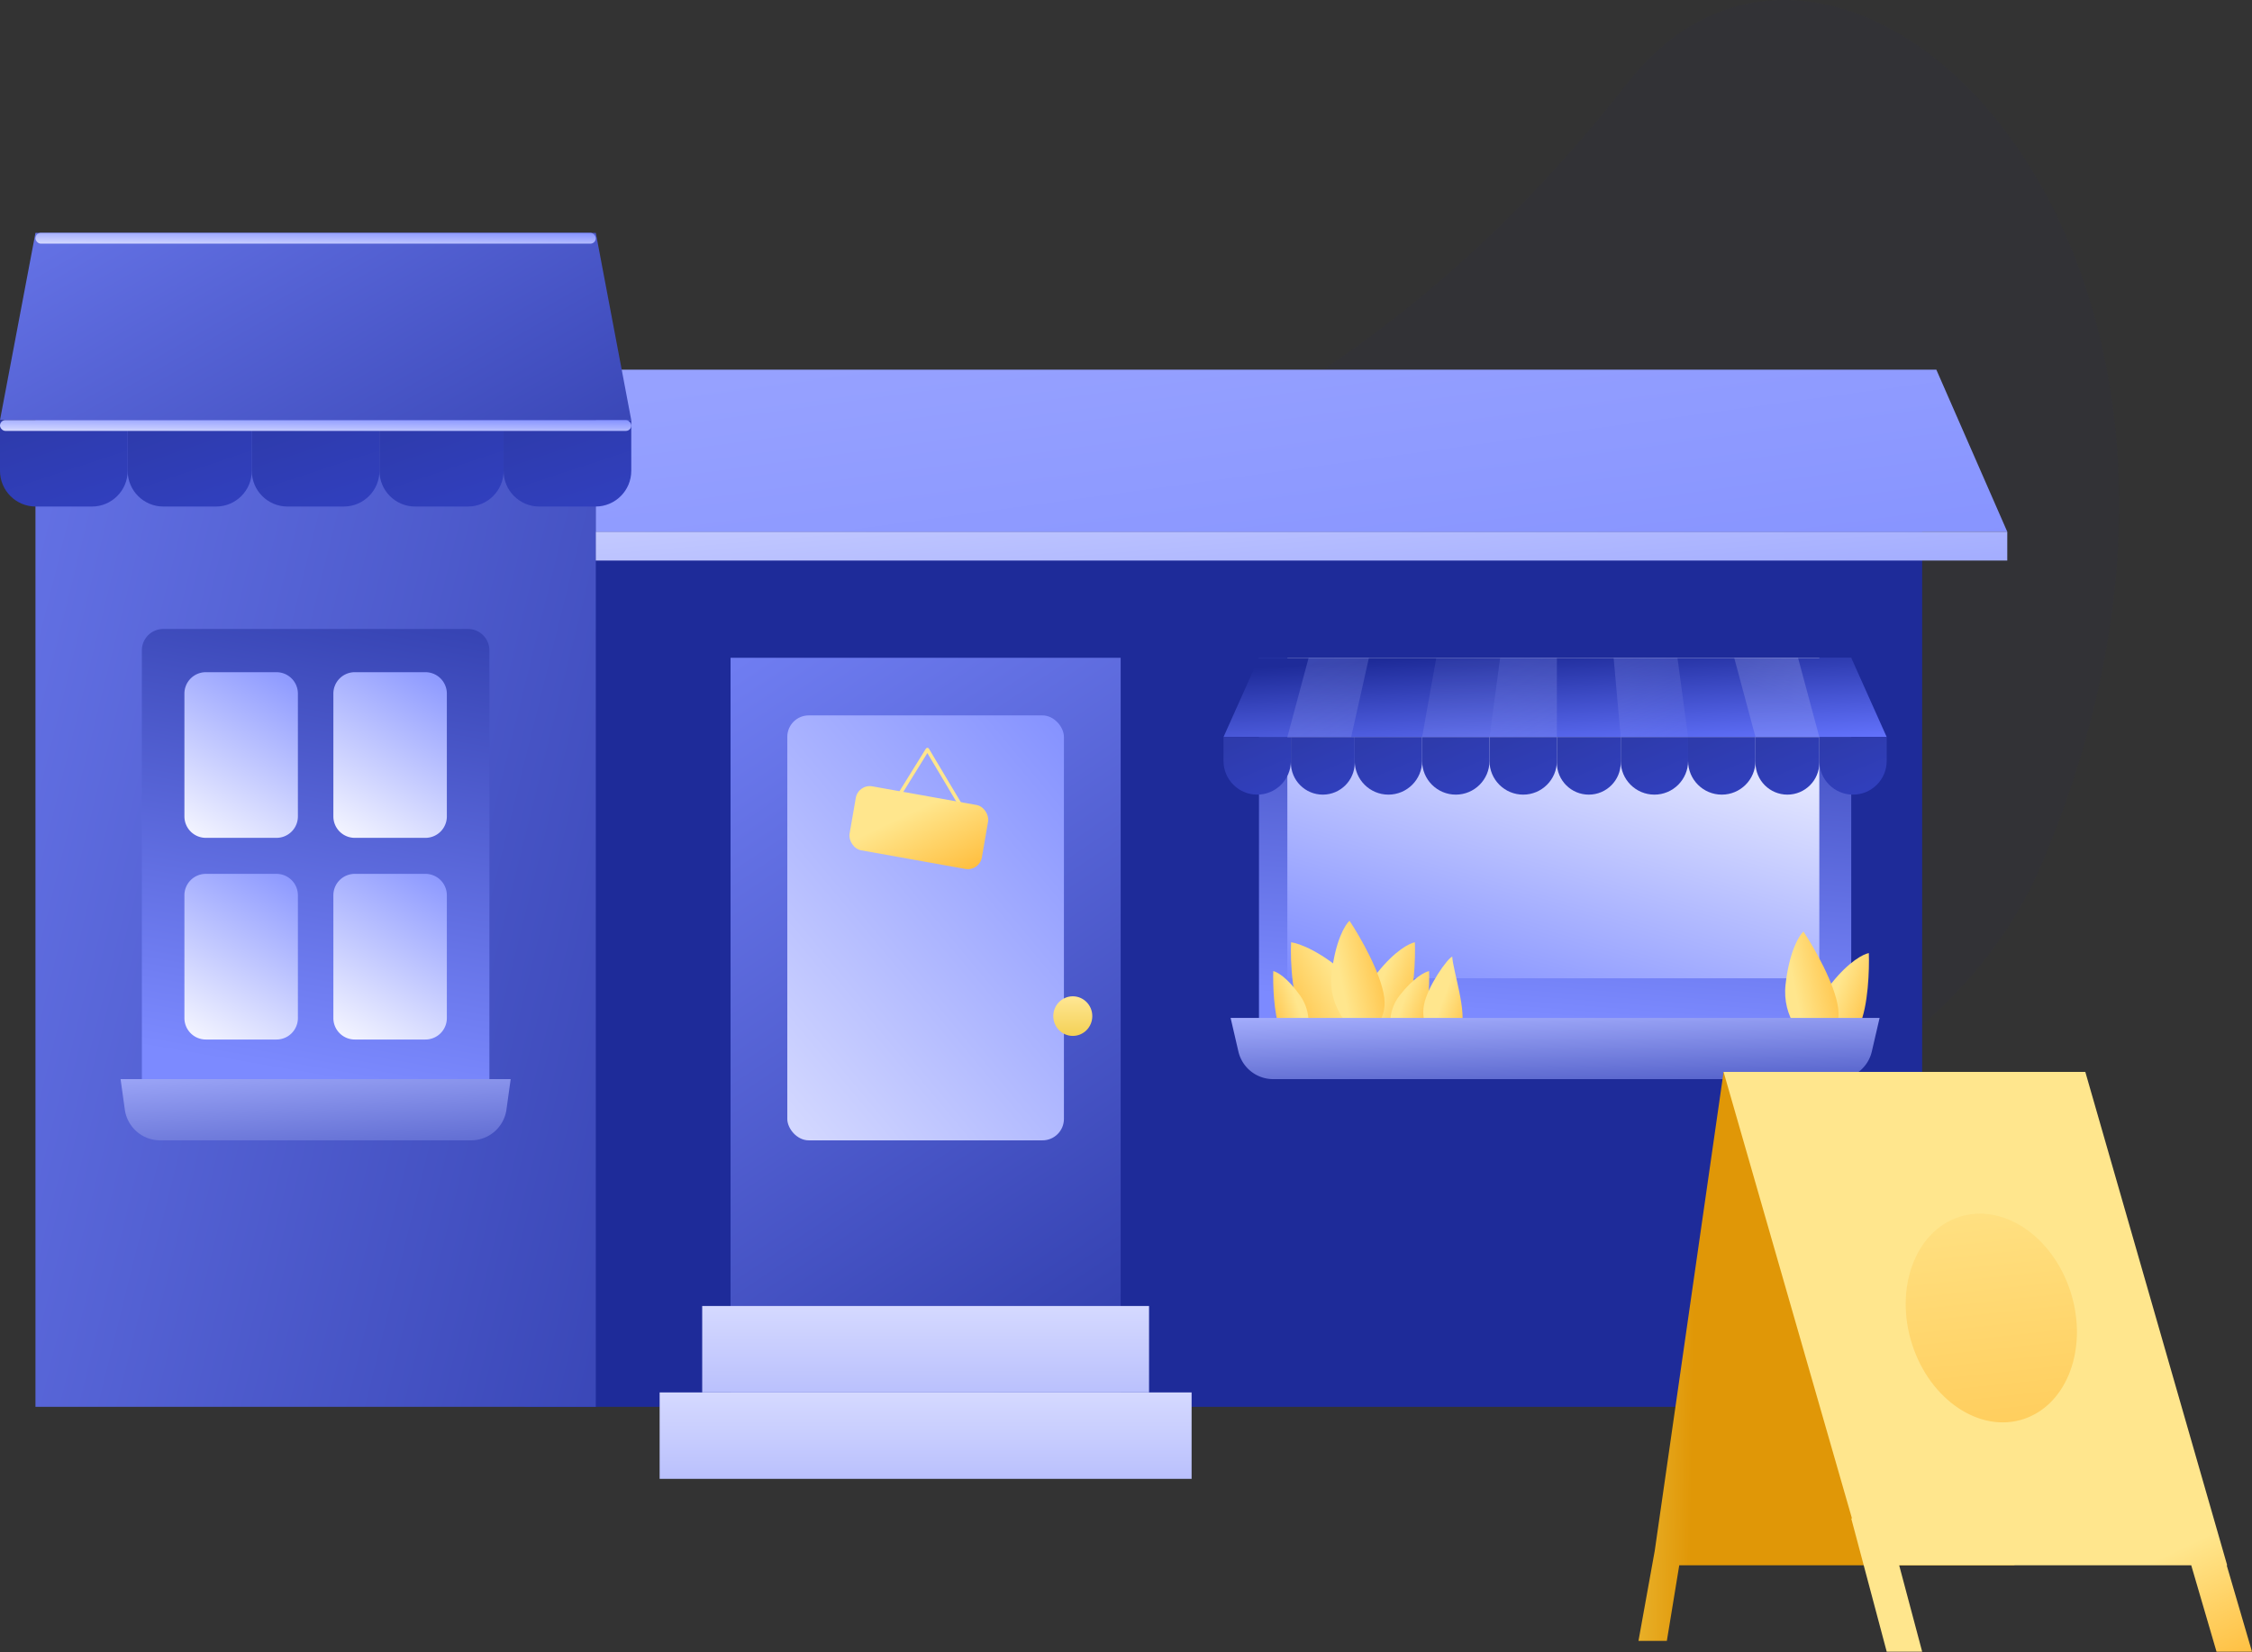 <svg width="706" height="518" fill="none" xmlns="http://www.w3.org/2000/svg"><rect width="100%" height="100%" fill="#333333" stroke="none"/><path opacity=".6" d="M510.383 25.824c66.715-85.265 211.24 52 129.725 245.001-61.233 144.98-389 148-401.5 0-11.134-131.838 132.5-67.001 271.775-245.001z" fill="#1E2B99" fill-opacity=".06"/><path fill="#1E2B99" d="M164.547 124.935h438.049v316.124H164.547z"/><path fill="url(#paint0_linear)" d="M229.031 206.224h122.298v234.835H229.031z"/><rect x="246.819" y="224.288" width="86.72" height="133.224" rx="6.716" fill="url(#paint1_linear)"/><path fill="url(#paint2_linear)" d="M206.795 436.542h166.77v27.096h-166.77z"/><path fill="url(#paint3_linear)" d="M220.137 409.446h140.087v27.096H220.137z"/><ellipse cx="336.32" cy="318.561" rx="6.115" ry="6.21" fill="url(#paint4_linear)"/><path fill="url(#paint5_linear)" d="M394.689 206.224H580.36V324.77H394.689z"/><path fill="url(#paint6_linear)" d="M403.584 206.224h166.77v100.482h-166.77z"/><path d="M394.689 206.224H580.36l11.118 24.838H383.571l11.118-24.838z" fill="url(#paint7_linear)"/><path d="M383.571 231.062h21.124v7.502c0 5.833-4.728 10.562-10.562 10.562-5.833 0-10.562-4.729-10.562-10.562v-7.502z" fill="url(#paint8_linear)"/><path d="M466.956 231.062h21.124v7.502c0 5.833-4.729 10.562-10.562 10.562-5.833 0-10.562-4.729-10.562-10.562v-7.502z" fill="url(#paint9_linear)"/><path d="M404.695 231.062h20.013v8.058c0 5.526-4.48 10.006-10.006 10.006-5.527 0-10.007-4.48-10.007-10.006v-8.058z" fill="url(#paint10_linear)"/><path d="M488.08 231.062h20.012v8.058c0 5.526-4.479 10.006-10.006 10.006-5.526 0-10.006-4.48-10.006-10.006v-8.058z" fill="url(#paint11_linear)"/><path d="M424.708 231.062h21.124v7.502c0 5.833-4.729 10.562-10.562 10.562-5.833 0-10.562-4.729-10.562-10.562v-7.502z" fill="url(#paint12_linear)"/><path d="M508.093 231.062h21.124v7.502c0 5.833-4.729 10.562-10.562 10.562-5.833 0-10.562-4.729-10.562-10.562v-7.502z" fill="url(#paint13_linear)"/><path d="M550.342 231.062h20.012v8.058c0 5.526-4.48 10.006-10.006 10.006s-10.006-4.48-10.006-10.006v-8.058z" fill="url(#paint14_linear)"/><path d="M445.832 231.062h21.124v7.502c0 5.833-4.729 10.562-10.562 10.562-5.833 0-10.562-4.729-10.562-10.562v-7.502z" fill="url(#paint15_linear)"/><path d="M529.217 231.062h21.124v7.502c0 5.833-4.729 10.562-10.562 10.562-5.833 0-10.562-4.729-10.562-10.562v-7.502z" fill="url(#paint16_linear)"/><path d="M570.354 231.062h21.124v7.502c0 5.833-4.729 10.562-10.562 10.562-5.834 0-10.562-4.729-10.562-10.562v-7.502z" fill="url(#paint17_linear)"/><path opacity=".4" d="M410.255 206.224h18.9l-5.559 24.838h-20.012l6.671-24.838z" fill="url(#paint18_linear)" fill-opacity=".6"/><path opacity=".4" d="M470.291 206.224h17.789v24.838h-21.124l3.335-24.838z" fill="url(#paint19_linear)" fill-opacity=".6"/><path opacity=".4" d="M450.279 206.224h20.013l-3.336 24.838h-21.124l4.447-24.838z" fill="url(#paint20_linear)" fill-opacity=".6"/><path opacity=".6" d="M563.683 206.224H543.67l6.671 24.838h20.013l-6.671-24.838z" fill="url(#paint21_linear)" fill-opacity=".6"/><path opacity=".6" d="M525.881 206.224h-20.012l2.224 24.838h21.124l-3.336-24.838z" fill="url(#paint22_linear)" fill-opacity=".6"/><path d="M423.249 306.49c8.741 8.12 5.883 17.533 3.362 21.225-3.923.922-12.86 1.015-17.231-5.999-4.371-7.013-4.903-20.456-4.623-26.3 2.522.307 9.75 2.953 18.492 11.074z" fill="url(#paint23_linear)"/><path d="M431.802 304.962c-5.563 7.001-3.744 15.115-2.14 18.298 2.496.795 8.184.875 10.965-5.171 2.782-6.047 3.12-17.635 2.942-22.673-1.605.265-6.205 2.545-11.767 9.546z" fill="url(#paint24_linear)"/><path d="M574.112 308.349c-5.562 7.001-3.744 15.115-2.139 18.298 2.496.795 8.183.875 10.965-5.171 2.781-6.047 3.12-17.635 2.942-22.673-1.605.265-6.205 2.545-11.768 9.546z" fill="url(#paint25_linear)"/><path d="M438.78 312.085c-4.371 5.6-2.942 12.092-1.681 14.638 1.961.636 6.429.7 8.615-4.137 2.185-4.837 2.451-14.108 2.311-18.138-1.261.212-4.875 2.036-9.245 7.637z" fill="url(#paint26_linear)"/><path d="M446.388 315.173c-.901 5.115 1.68 9.004 2.941 11.55 1.961.636 6.429.7 8.615-4.137 2.185-4.837-2.521-18.624-2.661-22.654-1.261.212-7.85 9.318-8.895 15.241z" fill="url(#paint27_linear)"/><path d="M407.57 312.085c3.973 5.6 2.674 12.092 1.528 14.638-1.783.636-5.845.7-7.832-4.137-1.986-4.837-2.228-14.108-2.101-18.138 1.146.212 4.432 2.036 8.405 7.637z" fill="url(#paint28_linear)"/><path d="M417.458 305.298c-1.146 10.309 5.534 17.168 9.017 19.309 2.9-.755 8.458-4.179 7.488-11.836-.97-7.658-7.665-19.261-10.891-24.105-1.394 1.248-4.468 6.323-5.614 16.632z" fill="url(#paint29_linear)"/><path d="M559.769 308.685c-1.146 10.309 5.533 17.168 9.016 19.309 2.9-.755 8.458-4.179 7.489-11.836-.97-7.658-7.665-19.261-10.891-24.105-1.394 1.248-4.468 6.323-5.614 16.632z" fill="url(#paint30_linear)"/><path d="M385.795 319.125h203.459l-2.439 10.527a11.192 11.192 0 01-10.904 8.666H399.138a11.194 11.194 0 01-10.904-8.666l-2.439-10.527z" fill="url(#paint31_linear)"/><path fill-rule="evenodd" clip-rule="evenodd" d="M653.745 336.06H540.341l-21.583 150.139-5.1 28.245h8.895l3.891-23.709h105.065l22.236-154.675z" fill="url(#paint32_linear)"/><path fill-rule="evenodd" clip-rule="evenodd" d="M540.342 336.06h113.403l44.472 154.675h-.149l7.933 27.097h-11.119l-7.932-27.097h-91.559l7.212 27.097h-11.118l-11.118-41.774h.227L540.342 336.06z" fill="url(#paint33_linear)"/><ellipse rx="26.166" ry="33.257" transform="matrix(.949 -.315 .306 .952 624.275 413.212)" fill="url(#paint34_linear)"/><path fill="url(#paint35_linear)" d="M11.118 76.387h175.664v364.671H11.118z"/><path d="M186.782 115.903h420.261l22.236 50.805H186.782v-50.805z" fill="url(#paint36_linear)"/><path d="M281.286 250.255l9.45-15.241 12.786 21.451" stroke="#FFE68D" stroke-width="1.119" stroke-linejoin="round"/><path d="M44.472 203.907a6.716 6.716 0 016.715-6.715h95.526a6.716 6.716 0 016.715 6.715v134.47a6.716 6.716 0 01-6.715 6.716H51.187a6.716 6.716 0 01-6.715-6.716v-134.47z" fill="url(#paint37_linear)"/><path d="M57.813 217.456a6.716 6.716 0 016.716-6.716h22.147a6.716 6.716 0 016.715 6.716v38.503a6.716 6.716 0 01-6.716 6.716H64.53a6.716 6.716 0 01-6.715-6.716v-38.503z" fill="url(#paint38_linear)"/><path d="M57.813 280.68a6.716 6.716 0 016.716-6.715h22.147a6.716 6.716 0 016.715 6.715v38.504a6.715 6.715 0 01-6.716 6.715H64.53a6.715 6.715 0 01-6.715-6.715V280.68z" fill="url(#paint39_linear)"/><path d="M104.51 217.456a6.715 6.715 0 016.715-6.716h22.147a6.715 6.715 0 016.715 6.716v38.503a6.715 6.715 0 01-6.715 6.716h-22.147a6.715 6.715 0 01-6.715-6.716v-38.503z" fill="url(#paint40_linear)"/><path d="M104.51 280.68a6.715 6.715 0 016.715-6.715h22.147a6.715 6.715 0 016.715 6.715v38.504a6.714 6.714 0 01-6.715 6.715h-22.147a6.714 6.714 0 01-6.715-6.715V280.68z" fill="url(#paint41_linear)"/><path d="M37.8 338.319H160.1l-1.33 9.544a11.192 11.192 0 01-11.085 9.649H50.216a11.193 11.193 0 01-11.086-9.649l-1.33-9.544z" fill="url(#paint42_linear)"/><rect width="42.146" height="20.361" rx="4.477" transform="matrix(.984 .176 -.171 .985 269.056 245.74)" fill="url(#paint43_linear)"/><path d="M11.118 73h175.664L197.9 131.71H0L11.118 73z" fill="url(#paint44_linear)"/><path d="M0 131.709h40.025v15.904c0 6.181-5.011 11.192-11.193 11.192h-17.64C5.013 158.805 0 153.794 0 147.613v-15.904z" fill="url(#paint45_linear)"/><path d="M40.024 131.709h38.913v15.904c0 6.181-5.01 11.192-11.192 11.192H51.217c-6.181 0-11.193-5.011-11.193-11.192v-15.904z" fill="url(#paint46_linear)"/><path d="M78.938 131.709h40.024v15.904c0 6.181-5.011 11.192-11.192 11.192H90.13c-6.181 0-11.192-5.011-11.192-11.192v-15.904z" fill="url(#paint47_linear)"/><path d="M118.963 131.709h38.913v15.904c0 6.181-5.011 11.192-11.193 11.192h-16.528c-6.181 0-11.192-5.011-11.192-11.192v-15.904z" fill="url(#paint48_linear)"/><path d="M157.876 131.709h40.025v15.904c0 6.181-5.011 11.192-11.193 11.192h-17.639c-6.182 0-11.193-5.011-11.193-11.192v-15.904z" fill="url(#paint49_linear)"/><rect y="131.709" width="197.9" height="3.387" rx="1.694" fill="url(#paint50_linear)"/><path fill="url(#paint51_linear)" d="M186.782 166.708h442.497v9.032H186.782z"/><rect x="11.118" y="73.001" width="175.664" height="3.387" rx="1.694" fill="url(#paint52_linear)"/><defs><linearGradient id="paint0_linear" x1="320.755" y1="538.694" x2="110.912" y2="226.266" gradientUnits="userSpaceOnUse"><stop offset="0" stop-color="#1E2B99"/><stop offset="1" stop-color="#7C8AFF"/></linearGradient><linearGradient id="paint1_linear" x1="257.937" y1="494.122" x2="447.187" y2="336.238" gradientUnits="userSpaceOnUse"><stop offset="0" stop-color="#fff"/><stop offset="1" stop-color="#7C8AFF"/></linearGradient><linearGradient id="paint2_linear" x1="290.18" y1="436.542" x2="290.18" y2="487.348" gradientUnits="userSpaceOnUse"><stop offset="0" stop-color="#D5D9FF"/><stop offset="1" stop-color="#A2ABFB"/></linearGradient><linearGradient id="paint3_linear" x1="290.18" y1="409.446" x2="290.18" y2="460.252" gradientUnits="userSpaceOnUse"><stop offset="0" stop-color="#D5D9FF"/><stop offset="1" stop-color="#A2ABFB"/></linearGradient><linearGradient id="paint4_linear" x1="336.32" y1="312.351" x2="336.32" y2="324.77" gradientUnits="userSpaceOnUse"><stop offset="0" stop-color="#FFE794"/><stop offset="1" stop-color="#F4D156"/></linearGradient><linearGradient id="paint5_linear" x1="473.627" y1="157.112" x2="460.647" y2="316.597" gradientUnits="userSpaceOnUse"><stop offset="0" stop-color="#1E2B99"/><stop offset="1" stop-color="#7C8AFF"/></linearGradient><linearGradient id="paint6_linear" x1="495.863" y1="195.498" x2="459.232" y2="324.165" gradientUnits="userSpaceOnUse"><stop offset="0" stop-color="#fff"/><stop offset="1" stop-color="#7C8AFF"/></linearGradient><linearGradient id="paint7_linear" x1="383.571" y1="209.972" x2="385.544" y2="243.918" gradientUnits="userSpaceOnUse"><stop offset="0" stop-color="#1E2B99"/><stop offset="1" stop-color="#6474FF"/></linearGradient><linearGradient id="paint8_linear" x1="383.571" y1="233.787" x2="392.356" y2="254.905" gradientUnits="userSpaceOnUse"><stop offset="0" stop-color="#2E3BAC"/><stop offset="1" stop-color="#3140C0"/></linearGradient><linearGradient id="paint9_linear" x1="466.956" y1="233.787" x2="475.741" y2="254.905" gradientUnits="userSpaceOnUse"><stop offset="0" stop-color="#2E3BAC"/><stop offset="1" stop-color="#3140C0"/></linearGradient><linearGradient id="paint10_linear" x1="404.695" y1="233.787" x2="413.814" y2="254.555" gradientUnits="userSpaceOnUse"><stop offset="0" stop-color="#2E3BAC"/><stop offset="1" stop-color="#3140C0"/></linearGradient><linearGradient id="paint11_linear" x1="488.08" y1="233.787" x2="497.199" y2="254.555" gradientUnits="userSpaceOnUse"><stop offset="0" stop-color="#2E3BAC"/><stop offset="1" stop-color="#3140C0"/></linearGradient><linearGradient id="paint12_linear" x1="424.708" y1="233.787" x2="433.493" y2="254.905" gradientUnits="userSpaceOnUse"><stop offset="0" stop-color="#2E3BAC"/><stop offset="1" stop-color="#3140C0"/></linearGradient><linearGradient id="paint13_linear" x1="508.093" y1="233.787" x2="516.877" y2="254.905" gradientUnits="userSpaceOnUse"><stop offset="0" stop-color="#2E3BAC"/><stop offset="1" stop-color="#3140C0"/></linearGradient><linearGradient id="paint14_linear" x1="550.342" y1="233.787" x2="559.461" y2="254.555" gradientUnits="userSpaceOnUse"><stop offset="0" stop-color="#2E3BAC"/><stop offset="1" stop-color="#3140C0"/></linearGradient><linearGradient id="paint15_linear" x1="445.832" y1="233.787" x2="454.617" y2="254.905" gradientUnits="userSpaceOnUse"><stop offset="0" stop-color="#2E3BAC"/><stop offset="1" stop-color="#3140C0"/></linearGradient><linearGradient id="paint16_linear" x1="529.217" y1="233.787" x2="538.001" y2="254.905" gradientUnits="userSpaceOnUse"><stop offset="0" stop-color="#2E3BAC"/><stop offset="1" stop-color="#3140C0"/></linearGradient><linearGradient id="paint17_linear" x1="570.354" y1="233.787" x2="579.138" y2="254.905" gradientUnits="userSpaceOnUse"><stop offset="0" stop-color="#2E3BAC"/><stop offset="1" stop-color="#3140C0"/></linearGradient><linearGradient id="paint18_linear" x1="403.584" y1="209.972" x2="418.655" y2="234.933" gradientUnits="userSpaceOnUse"><stop offset="0" stop-color="#98A3FF"/><stop offset="1" stop-color="#D3D8FF" stop-opacity=".5"/></linearGradient><linearGradient id="paint19_linear" x1="466.956" y1="209.972" x2="482.027" y2="234.933" gradientUnits="userSpaceOnUse"><stop offset="0" stop-color="#98A3FF"/><stop offset="1" stop-color="#D3D8FF" stop-opacity=".5"/></linearGradient><linearGradient id="paint20_linear" x1="460.285" y1="190.417" x2="460.503" y2="235.083" gradientUnits="userSpaceOnUse"><stop offset="0" stop-color="#98A3FF" stop-opacity=".3"/><stop offset="1" stop-color="#D3D8FF" stop-opacity=".5"/></linearGradient><linearGradient id="paint21_linear" x1="611.552" y1="209.972" x2="598.395" y2="237.816" gradientUnits="userSpaceOnUse"><stop offset="0" stop-color="#98A3FF"/><stop offset="1" stop-color="#D3D8FF" stop-opacity=".5"/></linearGradient><linearGradient id="paint22_linear" x1="516.987" y1="195.498" x2="534.666" y2="236.019" gradientUnits="userSpaceOnUse"><stop offset="0" stop-color="#98A3FF" stop-opacity=".7"/><stop offset="1" stop-color="#D3D8FF" stop-opacity="0"/></linearGradient><linearGradient id="paint23_linear" x1="413.864" y1="295.321" x2="393.125" y2="305.862" gradientUnits="userSpaceOnUse"><stop offset="0" stop-color="#FFE68D"/><stop offset="1" stop-color="#FFBC3A"/></linearGradient><linearGradient id="paint24_linear" x1="437.774" y1="295.334" x2="452.331" y2="300.796" gradientUnits="userSpaceOnUse"><stop offset="0" stop-color="#FFE68D"/><stop offset="1" stop-color="#FFBC3A"/></linearGradient><linearGradient id="paint25_linear" x1="580.084" y1="298.721" x2="594.642" y2="304.183" gradientUnits="userSpaceOnUse"><stop offset="0" stop-color="#FFE68D"/><stop offset="1" stop-color="#FFBC3A"/></linearGradient><linearGradient id="paint26_linear" x1="443.472" y1="304.382" x2="454.96" y2="308.616" gradientUnits="userSpaceOnUse"><stop offset="0" stop-color="#FFE68D"/><stop offset="1" stop-color="#FFBC3A"/></linearGradient><linearGradient id="paint27_linear" x1="455.702" y1="304.382" x2="467.19" y2="308.616" gradientUnits="userSpaceOnUse"><stop offset="0" stop-color="#FFE68D"/><stop offset="1" stop-color="#FFBC3A"/></linearGradient><linearGradient id="paint28_linear" x1="403.304" y1="304.382" x2="392.639" y2="307.955" gradientUnits="userSpaceOnUse"><stop offset="0" stop-color="#FFE68D"/><stop offset="1" stop-color="#FFBC3A"/></linearGradient><linearGradient id="paint29_linear" x1="417.408" y1="292.153" x2="434.844" y2="288.671" gradientUnits="userSpaceOnUse"><stop offset="0" stop-color="#FFE68D"/><stop offset="1" stop-color="#FFBC3A"/></linearGradient><linearGradient id="paint30_linear" x1="559.719" y1="295.54" x2="577.154" y2="292.058" gradientUnits="userSpaceOnUse"><stop offset="0" stop-color="#FFE68D"/><stop offset="1" stop-color="#FFBC3A"/></linearGradient><linearGradient id="paint31_linear" x1="541.725" y1="346.298" x2="540.647" y2="312.724" gradientUnits="userSpaceOnUse"><stop offset="0" stop-color="#3F4DBD"/><stop offset="1" stop-color="#A8B1FF"/></linearGradient><linearGradient id="paint32_linear" x1="492.102" y1="480.574" x2="530.117" y2="481.083" gradientUnits="userSpaceOnUse"><stop offset="0" stop-color="#F4D156"/><stop offset="1" stop-color="#E09707"/></linearGradient><linearGradient id="paint33_linear" x1="699.298" y1="477.783" x2="718.173" y2="516.839" gradientUnits="userSpaceOnUse"><stop offset="0" stop-color="#FFE68D"/><stop offset="1" stop-color="#FFBC3A"/></linearGradient><linearGradient id="paint34_linear" x1="106.866" y1="-33.565" x2="73.796" y2="119.325" gradientUnits="userSpaceOnUse"><stop offset="0" stop-color="#FFE68D"/><stop offset="1" stop-color="#FFBC3A"/></linearGradient><linearGradient id="paint35_linear" x1="134.26" y1="1340.58" x2="-401.903" y2="1207.82" gradientUnits="userSpaceOnUse"><stop offset="0" stop-color="#1E2B99"/><stop offset="1" stop-color="#7C8AFF"/></linearGradient><linearGradient id="paint36_linear" x1="496.975" y1="292.029" x2="468.901" y2="86.098" gradientUnits="userSpaceOnUse"><stop offset="0" stop-color="#7887FF"/><stop offset="1" stop-color="#96A1FF"/></linearGradient><linearGradient id="paint37_linear" x1="90.794" y1="135.919" x2="57.144" y2="330.391" gradientUnits="userSpaceOnUse"><stop offset="0" stop-color="#1E2B99"/><stop offset="1" stop-color="#7C8AFF"/></linearGradient><linearGradient id="paint38_linear" x1="83.535" y1="282.825" x2="121.033" y2="218.194" gradientUnits="userSpaceOnUse"><stop offset="0" stop-color="#fff"/><stop offset="1" stop-color="#7C8AFF"/></linearGradient><linearGradient id="paint39_linear" x1="83.535" y1="346.05" x2="121.033" y2="281.418" gradientUnits="userSpaceOnUse"><stop offset="0" stop-color="#fff"/><stop offset="1" stop-color="#7C8AFF"/></linearGradient><linearGradient id="paint40_linear" x1="130.231" y1="282.825" x2="167.729" y2="218.194" gradientUnits="userSpaceOnUse"><stop offset="0" stop-color="#fff"/><stop offset="1" stop-color="#7C8AFF"/></linearGradient><linearGradient id="paint41_linear" x1="130.231" y1="346.05" x2="167.729" y2="281.418" gradientUnits="userSpaceOnUse"><stop offset="0" stop-color="#fff"/><stop offset="1" stop-color="#7C8AFF"/></linearGradient><linearGradient id="paint42_linear" x1="102.285" y1="377.27" x2="98.846" y2="327.6" gradientUnits="userSpaceOnUse"><stop offset="0" stop-color="#3F4DBD"/><stop offset="1" stop-color="#A8B1FF"/></linearGradient><linearGradient id="paint43_linear" x1="26.349" y1="-.059" x2="41.42" y2="21.168" gradientUnits="userSpaceOnUse"><stop offset="0" stop-color="#FFE68D"/><stop offset="1" stop-color="#FFBC3A"/></linearGradient><linearGradient id="paint44_linear" x1="138.729" y1="276.524" x2="-21.446" y2="-1.013" gradientUnits="userSpaceOnUse"><stop offset="0" stop-color="#1E2B99"/><stop offset="1" stop-color="#7C8AFF"/></linearGradient><linearGradient id="paint45_linear" x1="0" y1="135.798" x2="11.04" y2="169.319" gradientUnits="userSpaceOnUse"><stop offset="0" stop-color="#2E3BAC"/><stop offset="1" stop-color="#3140C0"/></linearGradient><linearGradient id="paint46_linear" x1="40.024" y1="135.798" x2="51.315" y2="169.13" gradientUnits="userSpaceOnUse"><stop offset="0" stop-color="#2E3BAC"/><stop offset="1" stop-color="#3140C0"/></linearGradient><linearGradient id="paint47_linear" x1="78.938" y1="135.798" x2="89.977" y2="169.319" gradientUnits="userSpaceOnUse"><stop offset="0" stop-color="#2E3BAC"/><stop offset="1" stop-color="#3140C0"/></linearGradient><linearGradient id="paint48_linear" x1="118.963" y1="135.798" x2="130.254" y2="169.13" gradientUnits="userSpaceOnUse"><stop offset="0" stop-color="#2E3BAC"/><stop offset="1" stop-color="#3140C0"/></linearGradient><linearGradient id="paint49_linear" x1="157.876" y1="135.798" x2="168.916" y2="169.319" gradientUnits="userSpaceOnUse"><stop offset="0" stop-color="#2E3BAC"/><stop offset="1" stop-color="#3140C0"/></linearGradient><linearGradient id="paint50_linear" x1="25.372" y1="138.569" x2="25.503" y2="128.79" gradientUnits="userSpaceOnUse"><stop offset="0" stop-color="#fff"/><stop offset="1" stop-color="#7C8AFF"/></linearGradient><linearGradient id="paint51_linear" x1="401.36" y1="60.017" x2="417.407" y2="250.215" gradientUnits="userSpaceOnUse"><stop offset="0" stop-color="#fff"/><stop offset="1" stop-color="#7C8AFF"/></linearGradient><linearGradient id="paint52_linear" x1="33.639" y1="79.861" x2="33.786" y2="70.082" gradientUnits="userSpaceOnUse"><stop offset="0" stop-color="#fff"/><stop offset="1" stop-color="#7C8AFF"/></linearGradient></defs></svg>
